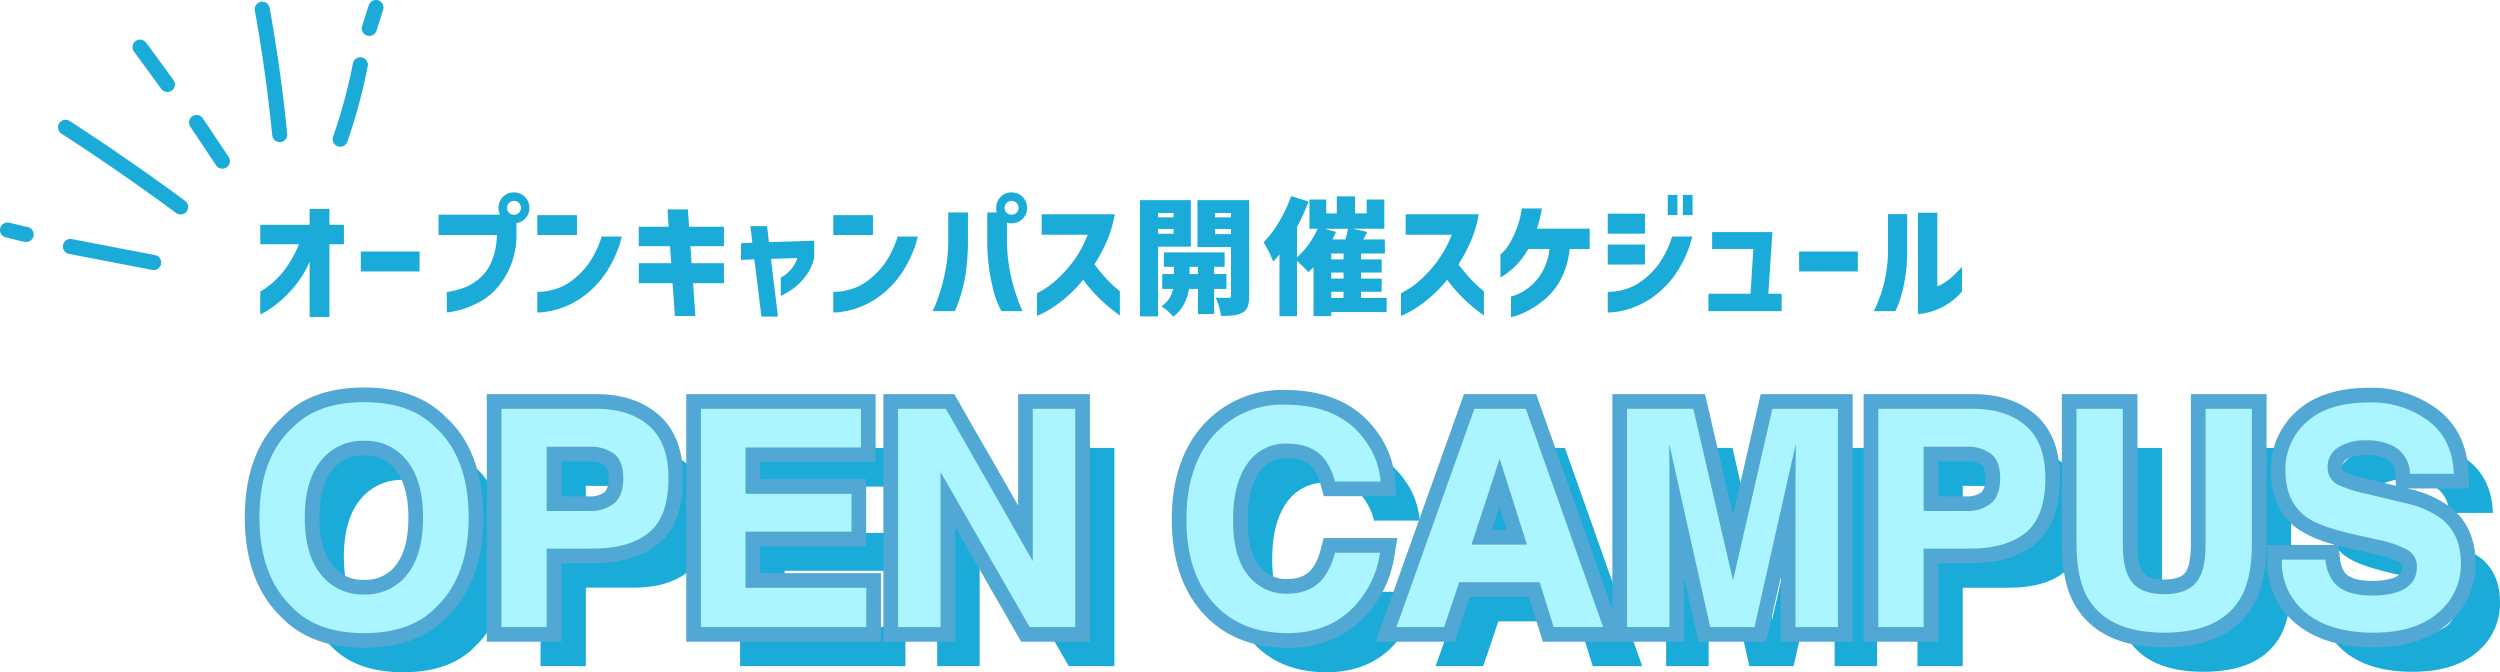 <svg xmlns="http://www.w3.org/2000/svg" xmlns:xlink="http://www.w3.org/1999/xlink" width="511.23" height="137.467" viewBox="0 0 511.23 137.467">
  <defs>
    <clipPath id="clip-path">
      <rect id="長方形_80" data-name="長方形 80" width="78.421" height="55.225" fill="#1babd9"/>
    </clipPath>
  </defs>
  <g id="グループ_1290" data-name="グループ 1290" transform="translate(23200 21251.225)">
    <path id="パス_125561" data-name="パス 125561" d="M24.461,1.241q-9.566,0-14.622-5.207Q3.058-10.354,3.058-22.372q0-12.261,6.781-18.406,5.056-5.207,14.622-5.207t14.622,5.207q6.751,6.146,6.751,18.406,0,12.019-6.751,18.406Q34.027,1.241,24.461,1.241Zm8.81-11.988q3.239-4.087,3.239-11.625,0-7.508-3.254-11.61a10.636,10.636,0,0,0-8.794-4.1A10.778,10.778,0,0,0,15.621-34q-3.3,4.087-3.3,11.625t3.3,11.625a10.778,10.778,0,0,0,8.84,4.087A10.693,10.693,0,0,0,33.271-10.747Zm38.009-5.3H61.8V0H52.54V-44.623H71.976q6.721,0,10.717,3.451t4,10.687q0,7.9-4,11.171T71.279-16.045Zm4.359-9.294q1.816-1.6,1.816-5.086T75.624-35.39a7.949,7.949,0,0,0-5.131-1.483H61.8v13.139h8.688A7.594,7.594,0,0,0,75.639-25.339ZM124.122-19.5H102.447V-8.022h24.7V0H93.334V-44.623H126.06v7.9H102.447v9.476h21.676ZM169.881,0h-9.324L142.332-31.7V0h-8.688V-44.623h9.778l17.771,31.151V-44.623h8.688ZM226.04-3.33q-5,4.571-12.775,4.571-9.627,0-15.137-6.176-5.51-6.206-5.51-17.014,0-11.686,6.267-18.013a18.673,18.673,0,0,1,13.865-5.51q11.262,0,16.469,7.387a15.992,15.992,0,0,1,3.088,8.325h-9.324a12.594,12.594,0,0,0-2.331-4.844q-2.543-2.906-7.538-2.906a9.345,9.345,0,0,0-8.022,4.1q-2.937,4.1-2.937,11.61t3.1,11.247a9.806,9.806,0,0,0,7.886,3.739q4.9,0,7.478-3.209a13.939,13.939,0,0,0,2.361-5.177h9.233A20.067,20.067,0,0,1,226.04-3.33Zm38.8-5.843H248.4L245.309,0h-9.748l15.924-44.623H262.02L277.823,0H267.712Zm-2.6-7.689-5.57-17.559L250.91-16.862ZM291.4,0h-8.688V-44.623h13.563l8.113,35.087,8.053-35.087h13.411V0h-8.688V-30.183q0-1.3.03-3.648t.03-3.618L308.778,0h-9.052l-8.386-37.448q0,1.271.03,3.618t.03,3.648Zm61.441-16.045h-9.476V0H334.1V-44.623h19.436q6.721,0,10.717,3.451t4,10.687q0,7.9-4,11.171T352.842-16.045Zm4.359-9.294q1.816-1.6,1.816-5.086t-1.832-4.965a7.949,7.949,0,0,0-5.131-1.483h-8.688v13.139h8.688A7.594,7.594,0,0,0,357.2-25.339ZM401.023-17.2V-44.623H410.5V-17.2q0,7.114-2.21,11.08Q404.171,1.15,392.576,1.15T376.834-6.115q-2.21-3.966-2.21-11.08V-44.623H384.1V-17.2q0,4.6,1.09,6.721,1.7,3.754,7.387,3.754,5.661,0,7.356-3.754Q401.023-12.594,401.023-17.2ZM434.975-6.448a16.42,16.42,0,0,0,5.358-.727q3.905-1.393,3.905-5.177a3.82,3.82,0,0,0-1.937-3.421,20.835,20.835,0,0,0-6.085-2.089l-4.723-1.06q-6.963-1.574-9.627-3.421Q417.356-25.43,417.356-32a12.9,12.9,0,0,1,4.359-9.96q4.359-3.966,12.806-3.966a19.47,19.47,0,0,1,12.034,3.739q4.98,3.739,5.222,10.853h-8.961a6.4,6.4,0,0,0-3.512-5.722,11.777,11.777,0,0,0-5.419-1.12,10.117,10.117,0,0,0-5.752,1.453,4.627,4.627,0,0,0-2.149,4.057,3.84,3.84,0,0,0,2.119,3.572,25.94,25.94,0,0,0,5.813,1.847L441.6-25.4a19.88,19.88,0,0,1,7.629,3.239q4,3.148,4,9.112a12.86,12.86,0,0,1-4.677,10.157Q443.875,1.15,435.338,1.15q-8.719,0-13.714-3.981a13.229,13.229,0,0,1-5-10.944h8.9A9.163,9.163,0,0,0,427.195-9.2Q429.465-6.448,434.975-6.448Z" transform="translate(-23142 -21115)" fill="#1babd9"/>
    <path id="パス_125560" data-name="パス 125560" d="M213.264,4.241c-7.28,0-13.126-2.415-17.375-7.179-4.163-4.689-6.271-11.083-6.271-19.011,0-8.573,2.4-15.343,7.135-20.124a21.65,21.65,0,0,1,16-6.4c8.505,0,14.871,2.913,18.921,8.658a19.028,19.028,0,0,1,3.632,9.9l.16,3.152H220.713l-.618-2.183a9.6,9.6,0,0,0-1.707-3.691c-1.1-1.26-2.83-1.876-5.275-1.876a6.371,6.371,0,0,0-5.583,2.848c-1.577,2.2-2.376,5.521-2.376,9.864,0,4.263.811,7.4,2.412,9.331a6.8,6.8,0,0,0,5.578,2.655c3.105,0,4.419-1.19,5.137-2.086a10.894,10.894,0,0,0,1.807-4.087l.6-2.213h15.066l-.579,3.491a23.085,23.085,0,0,1-7.1,13.583A21.177,21.177,0,0,1,213.264,4.241Zm-.515-46.712a15.655,15.655,0,0,0-11.732,4.619c-3.583,3.618-5.4,8.968-5.4,15.9,0,6.415,1.6,11.469,4.753,15.022,3.1,3.475,7.32,5.167,12.893,5.167,4.451,0,7.967-1.238,10.75-3.784a16.143,16.143,0,0,0,4.359-6.654h-3.2a14.027,14.027,0,0,1-2.238,4.085c-2.279,2.843-5.583,4.3-9.792,4.3a12.724,12.724,0,0,1-10.195-4.823c-2.518-3.034-3.795-7.462-3.795-13.163,0-5.621,1.177-10.114,3.5-13.356a12.393,12.393,0,0,1,10.462-5.356c4.218,0,7.514,1.322,9.8,3.931a13.061,13.061,0,0,1,2.228,3.819h3.521a15.675,15.675,0,0,0-1.905-3.616C223.866-40.47,219.281-42.471,212.75-42.471ZM24.461,4.241c-7.19,0-12.833-2.058-16.774-6.117C2.656-6.61.058-13.538.058-22.372.058-31.39,2.671-38.331,7.824-43c3.8-3.926,9.447-5.984,16.637-5.984s12.833,2.058,16.774,6.117c5,4.541,7.6,11.481,7.6,20.5,0,8.832-2.587,15.758-7.689,20.585C37.294,2.183,31.651,4.241,24.461,4.241Zm0-47.227c-5.584,0-9.662,1.406-12.47,4.3-4.038,3.667-5.934,8.961-5.934,16.316,0,7.216,1.91,12.522,5.838,16.222,2.9,2.985,6.982,4.391,12.565,4.391s9.662-1.406,12.47-4.3c4-3.79,5.9-9.1,5.9-16.316,0-7.358-1.888-12.653-5.771-16.188C34.123-41.58,30.044-42.985,24.461-42.985ZM435.338,4.15c-6.482,0-11.725-1.559-15.584-4.635a16.152,16.152,0,0,1-6.125-13.29v-3H427.7a25.411,25.411,0,0,1-7.54-3.1c-3.845-2.632-5.8-6.714-5.8-12.123A15.841,15.841,0,0,1,419.7-44.178c3.462-3.15,8.45-4.747,14.824-4.747a22.486,22.486,0,0,1,13.835,4.34c4.066,3.053,6.226,7.477,6.419,13.15l.106,3.1H442.236l.069.017a22.513,22.513,0,0,1,8.786,3.8c3.41,2.686,5.139,6.545,5.139,11.468A15.8,15.8,0,0,1,450.514-.621C446.85,2.545,441.744,4.15,435.338,4.15Zm-15.39-14.925a9.737,9.737,0,0,0,3.546,5.6c2.77,2.208,6.755,3.327,11.844,3.327,4.924,0,8.71-1.114,11.253-3.311a9.906,9.906,0,0,0,3.639-7.887c0-3.034-.933-5.243-2.853-6.756a17.166,17.166,0,0,0-6.471-2.678l-7.691-1.847c-4.317-1.028-5.8-1.7-6.613-2.166a6.818,6.818,0,0,1-3.618-6.17,7.587,7.587,0,0,1,3.469-6.542,13.06,13.06,0,0,1,7.432-1.968,14.766,14.766,0,0,1,6.79,1.452,9.08,9.08,0,0,1,4.621,5.39h3.06a9.559,9.559,0,0,0-3.6-5.454,16.41,16.41,0,0,0-10.233-3.138c-4.835,0-8.464,1.072-10.787,3.185A9.934,9.934,0,0,0,420.356-32c0,3.4,1.019,5.685,3.205,7.182,1.011.7,3.309,1.775,8.594,2.97l4.718,1.059a23.315,23.315,0,0,1,6.989,2.454,6.854,6.854,0,0,1,3.376,5.983c0,3.8-2.094,6.646-5.9,8a19.135,19.135,0,0,1-6.366.9c-4.6,0-7.992-1.294-10.1-3.847a9.873,9.873,0,0,1-1.773-3.479Zm8.211-5.875.341,2.463a6.264,6.264,0,0,0,1.013,3.081c1.128,1.369,3.592,1.657,5.46,1.657a13.643,13.643,0,0,0,4.36-.556c1.757-.627,1.9-1.468,1.9-2.348,0-.372-.052-.58-.527-.877a17.742,17.742,0,0,0-5.137-1.7l-4.738-1.063Q429.416-16.315,428.16-16.649Zm5.725-18.526a7.317,7.317,0,0,0-4.072.938,1.659,1.659,0,0,0-.83,1.571.884.884,0,0,0,.579.952,22.173,22.173,0,0,0,5.047,1.549l5.348,1.284-.137-2.273a3.4,3.4,0,0,0-1.9-3.238A8.924,8.924,0,0,0,433.885-35.175ZM392.576,4.15c-8.85,0-15.023-2.953-18.348-8.778-1.758-3.154-2.6-7.256-2.6-12.567V-47.623H387.1V-17.2c0,3.372.475,4.8.758,5.349.312.681.964,2.126,4.719,2.126,3.724,0,4.377-1.445,4.622-1.989.349-.688.824-2.114.824-5.486V-47.623H413.5V-17.2c0,5.312-.847,9.414-2.589,12.54C407.594,1.194,401.43,4.15,392.576,4.15ZM377.624-41.623V-17.2c0,4.2.616,7.44,1.831,9.62,2.195,3.844,6.492,5.726,13.122,5.726s10.911-1.879,13.1-5.745c1.2-2.161,1.82-5.4,1.82-9.6V-41.623h-3.476V-17.2c0,3.585-.465,6.232-1.422,8.093-1.071,2.381-3.744,5.382-10.024,5.382-6.3,0-8.984-3-10.121-5.519-.891-1.723-1.356-4.37-1.356-7.955V-41.623ZM346.366,3H331.1V-47.623h22.436c5.2,0,9.466,1.407,12.678,4.181,3.341,2.886,5.035,7.245,5.035,12.957,0,6.186-1.715,10.726-5.1,13.493-3.2,2.619-7.681,3.948-13.313,3.948h-6.476ZM337.1-3h3.264V-19.045h12.476c4.211,0,7.412-.872,9.513-2.591,1.921-1.572,2.9-4.549,2.9-8.849,0-3.945-.967-6.7-2.957-8.416-2.121-1.831-4.985-2.722-8.756-2.722H337.1Zm-8.25,6H314.164V-10.244L311.177,3H297.324L294.4-10.052V3H265.508l-2.876-9.173h-12.08L247.465,3H231.305L249.37-47.623h14.77L279.713-3.65V-47.623h18.948L304.378-22.9l5.674-24.723h18.8Zm-8.688-6h2.688V-41.623h-8.022L307.313-8.865l-5.847,0L293.89-41.623h-8.177V-3H288.4l-.061-34.448,5.927-.656L302.129-3h4.251L314.3-38.108l5.926.66-.061,7.266ZM269.915-3h3.663L259.9-41.623h-2.376l8.807,27.761H246.77l9.094-27.761H253.6L239.817-3h3.337l3.088-9.173h20.8ZM255.05-19.862h3.084l-1.517-4.782ZM172.881,3h-14.06L145.332-20.46V3H130.644V-47.623h14.521l13.028,22.838V-47.623h14.688Zm-8.688-6h2.688V-41.623h-2.688Zm-1.9,0h1.42L141.68-41.623h-1.594ZM136.644-3h2.689V-41.623h-2.689ZM130.15,3H90.334V-47.623H129.06v13.9H105.447v3.476h21.676V-16.5H105.447v5.474h24.7ZM96.334-3H124.15V-5.022h-24.7V-22.5h21.676v-1.75H99.447V-39.722H123.06v-1.9H96.334ZM64.8,3H49.54V-47.623H71.976c5.2,0,9.466,1.407,12.678,4.181,3.341,2.886,5.035,7.245,5.035,12.957,0,6.186-1.715,10.726-5.1,13.493-3.2,2.619-7.681,3.948-13.313,3.948H64.8ZM55.54-3H58.8V-19.045H71.279c4.211,0,7.412-.872,9.513-2.591,1.921-1.572,2.9-4.549,2.9-8.849,0-3.945-.967-6.7-2.957-8.416-2.121-1.831-4.985-2.722-8.756-2.722H55.54ZM24.461-3.66a13.7,13.7,0,0,1-11.174-5.2c-2.631-3.259-3.966-7.8-3.966-13.51s1.334-10.251,3.966-13.51a13.7,13.7,0,0,1,11.174-5.2,13.549,13.549,0,0,1,11.145,5.238c2.591,3.265,3.9,7.8,3.9,13.474,0,5.7-1.308,10.233-3.888,13.488A13.615,13.615,0,0,1,24.461-3.66Zm0-31.424a7.758,7.758,0,0,0-6.506,2.972c-1.748,2.165-2.634,5.442-2.634,9.74s.886,7.576,2.634,9.74A7.758,7.758,0,0,0,24.461-9.66a7.677,7.677,0,0,0,6.467-2.961c1.71-2.158,2.582-5.442,2.582-9.751,0-4.288-.876-7.567-2.6-9.745A7.621,7.621,0,0,0,24.461-35.084Zm327.594,14.35H340.366V-39.873h11.688a10.861,10.861,0,0,1,7.02,2.152c1.953,1.582,2.943,4.037,2.943,7.3,0,3.208-.952,5.675-2.83,7.334A10.516,10.516,0,0,1,352.055-20.734Zm-5.688-6h5.688a4.807,4.807,0,0,0,3.179-.869,4.048,4.048,0,0,0,.784-2.821c0-.766-.093-2.126-.72-2.634a5.181,5.181,0,0,0-3.243-.815h-5.688Zm-275.874,6H58.8V-39.873H70.492a10.861,10.861,0,0,1,7.02,2.152c1.953,1.582,2.943,4.037,2.943,7.3,0,3.208-.952,5.675-2.83,7.334A10.516,10.516,0,0,1,70.492-20.734Zm-5.688-6h5.688a4.807,4.807,0,0,0,3.179-.869,4.048,4.048,0,0,0,.784-2.821c0-.766-.094-2.126-.72-2.634a5.181,5.181,0,0,0-3.243-.815H64.8Z" transform="translate(-23150 -21123)" fill="#51a8d4"/>
    <path id="パス_125559" data-name="パス 125559" d="M24.461,1.241q-9.566,0-14.622-5.207Q3.058-10.354,3.058-22.372q0-12.261,6.781-18.406,5.056-5.207,14.622-5.207t14.622,5.207q6.751,6.146,6.751,18.406,0,12.019-6.751,18.406Q34.027,1.241,24.461,1.241Zm8.81-11.988q3.239-4.087,3.239-11.625,0-7.508-3.254-11.61a10.636,10.636,0,0,0-8.794-4.1A10.778,10.778,0,0,0,15.621-34q-3.3,4.087-3.3,11.625t3.3,11.625a10.778,10.778,0,0,0,8.84,4.087A10.693,10.693,0,0,0,33.271-10.747Zm38.009-5.3H61.8V0H52.54V-44.623H71.976q6.721,0,10.717,3.451t4,10.687q0,7.9-4,11.171T71.279-16.045Zm4.359-9.294q1.816-1.6,1.816-5.086T75.624-35.39a7.949,7.949,0,0,0-5.131-1.483H61.8v13.139h8.688A7.594,7.594,0,0,0,75.639-25.339ZM124.122-19.5H102.447V-8.022h24.7V0H93.334V-44.623H126.06v7.9H102.447v9.476h21.676ZM169.881,0h-9.324L142.332-31.7V0h-8.688V-44.623h9.778l17.771,31.151V-44.623h8.688ZM226.04-3.33q-5,4.571-12.775,4.571-9.627,0-15.137-6.176-5.51-6.206-5.51-17.014,0-11.686,6.267-18.013a18.673,18.673,0,0,1,13.865-5.51q11.262,0,16.469,7.387a15.992,15.992,0,0,1,3.088,8.325h-9.324a12.594,12.594,0,0,0-2.331-4.844q-2.543-2.906-7.538-2.906a9.345,9.345,0,0,0-8.022,4.1q-2.937,4.1-2.937,11.61t3.1,11.247a9.806,9.806,0,0,0,7.886,3.739q4.9,0,7.478-3.209a13.939,13.939,0,0,0,2.361-5.177h9.233A20.067,20.067,0,0,1,226.04-3.33Zm38.8-5.843H248.4L245.309,0h-9.748l15.924-44.623H262.02L277.823,0H267.712Zm-2.6-7.689-5.57-17.559L250.91-16.862ZM291.4,0h-8.688V-44.623h13.563l8.113,35.087,8.053-35.087h13.411V0h-8.688V-30.183q0-1.3.03-3.648t.03-3.618L308.778,0h-9.052l-8.386-37.448q0,1.271.03,3.618t.03,3.648Zm61.441-16.045h-9.476V0H334.1V-44.623h19.436q6.721,0,10.717,3.451t4,10.687q0,7.9-4,11.171T352.842-16.045Zm4.359-9.294q1.816-1.6,1.816-5.086t-1.832-4.965a7.949,7.949,0,0,0-5.131-1.483h-8.688v13.139h8.688A7.594,7.594,0,0,0,357.2-25.339ZM401.023-17.2V-44.623H410.5V-17.2q0,7.114-2.21,11.08Q404.171,1.15,392.576,1.15T376.834-6.115q-2.21-3.966-2.21-11.08V-44.623H384.1V-17.2q0,4.6,1.09,6.721,1.7,3.754,7.387,3.754,5.661,0,7.356-3.754Q401.023-12.594,401.023-17.2ZM434.975-6.448a16.42,16.42,0,0,0,5.358-.727q3.905-1.393,3.905-5.177a3.82,3.82,0,0,0-1.937-3.421,20.835,20.835,0,0,0-6.085-2.089l-4.723-1.06q-6.963-1.574-9.627-3.421Q417.356-25.43,417.356-32a12.9,12.9,0,0,1,4.359-9.96q4.359-3.966,12.806-3.966a19.47,19.47,0,0,1,12.034,3.739q4.98,3.739,5.222,10.853h-8.961a6.4,6.4,0,0,0-3.512-5.722,11.777,11.777,0,0,0-5.419-1.12,10.117,10.117,0,0,0-5.752,1.453,4.627,4.627,0,0,0-2.149,4.057,3.84,3.84,0,0,0,2.119,3.572,25.94,25.94,0,0,0,5.813,1.847L441.6-25.4a19.88,19.88,0,0,1,7.629,3.239q4,3.148,4,9.112a12.86,12.86,0,0,1-4.677,10.157Q443.875,1.15,435.338,1.15q-8.719,0-13.714-3.981a13.229,13.229,0,0,1-5-10.944h8.9A9.163,9.163,0,0,0,427.195-9.2Q429.465-6.448,434.975-6.448Z" transform="translate(-23150 -21123)" fill="#aaf5ff"/>
    <path id="パス_125558" data-name="パス 125558" d="M15.366,2.6H11.31V-8.736A20.2,20.2,0,0,1,8.255-3.679,25.427,25.427,0,0,1,4.9-.325,18.989,18.989,0,0,1,2.275,1.521q-1.027.559-1.053.559V-2.6q.026,0,.806-.494a17.207,17.207,0,0,0,2.028-1.6A18.052,18.052,0,0,0,6.643-7.657a22.985,22.985,0,0,0,2.483-4.615h-7.9V-16.25H11.31V-19.5h4.056v3.25H18.33v3.978H15.366Zm6.422-9.308V-10.79H33.8v4.082Zm27.82-7.462H37.674v-4.16H50.648l2.964.884v2.938a16.776,16.776,0,0,1-1.17,6.578,16.4,16.4,0,0,1-2.756,4.537A13.071,13.071,0,0,1,46.332-.624a18.461,18.461,0,0,1-3.354,1.5,16.674,16.674,0,0,1-2.587.65,7.174,7.174,0,0,1-1.027.117v-4.16a17.468,17.468,0,0,0,3.614-.9,10.79,10.79,0,0,0,3.055-1.859A9.362,9.362,0,0,0,48.516-8.7,14.883,14.883,0,0,0,49.608-14.17Zm4.914-5.538a1.368,1.368,0,0,0-.416-1.027,1.4,1.4,0,0,0-1.014-.4,1.359,1.359,0,0,0-1,.4,1.391,1.391,0,0,0-.4,1.027,1.359,1.359,0,0,0,.4,1,1.359,1.359,0,0,0,1,.4,1.4,1.4,0,0,0,1.014-.4A1.337,1.337,0,0,0,54.522-19.708ZM50.856-21.97a3.04,3.04,0,0,1,2.236-.91,3.061,3.061,0,0,1,2.249.923,3.061,3.061,0,0,1,.923,2.249,3.018,3.018,0,0,1-.923,2.236,3.083,3.083,0,0,1-2.249.91,3.04,3.04,0,0,1-2.236-.91,3.04,3.04,0,0,1-.91-2.236A3.127,3.127,0,0,1,50.856-21.97Zm20.176,8.112h4.134A23.631,23.631,0,0,1,71.682-6.11,19.487,19.487,0,0,1,67.145-1.5a17.262,17.262,0,0,1-4.459,2.3,16.558,16.558,0,0,1-3.445.793,12.986,12.986,0,0,1-1.365.091V-2.548a8.174,8.174,0,0,0,1.066-.039,13.015,13.015,0,0,0,2.665-.533,10.973,10.973,0,0,0,3.419-1.794,16.1,16.1,0,0,0,3.315-3.367A19.789,19.789,0,0,0,71.032-13.858ZM57.876-14.17v-4.056h8.112v4.056ZM78.624-4.316V-8.4h6.63l-.234-3.484h-6.4V-15.86h6.11L84.5-19.4h4.16l.26,3.536h7.124v3.978H89.18L89.414-8.4h6.63v4.082H89.726l.468,6.708H86.008L85.54-4.316ZM102.258-9.2l-2.73.13v-3.432l2.314-.1-.39-3.38h3.406l.39,3.276L114.5-13v3.432a9.611,9.611,0,0,1-1.664,3.7,12.6,12.6,0,0,1-2.327,2.431,18.5,18.5,0,0,1-2.847,1.742V-5.46a6.686,6.686,0,0,0,1.443-1.014,8.534,8.534,0,0,0,1.1-1.261,6.3,6.3,0,0,0,.832-1.729l-5.382.182,1.43,11.8h-3.38Zm29.3-4.654h4.134A23.631,23.631,0,0,1,132.21-6.11,19.487,19.487,0,0,1,127.673-1.5a17.262,17.262,0,0,1-4.459,2.3,16.558,16.558,0,0,1-3.445.793,12.986,12.986,0,0,1-1.365.091V-2.548a8.174,8.174,0,0,0,1.066-.039,13.015,13.015,0,0,0,2.665-.533,10.973,10.973,0,0,0,3.419-1.794,16.1,16.1,0,0,0,3.315-3.367A19.79,19.79,0,0,0,131.56-13.858ZM118.4-14.17v-4.056h8.112v4.056ZM143.286,1.4H138.71q.026-.026.494-1.092T140.3-2.717a38.483,38.483,0,0,0,1.118-4.654,33.158,33.158,0,0,0,.494-5.967v-5.434h4.03v5.434a47.528,47.528,0,0,1-.377,6.37,29.673,29.673,0,0,1-.949,4.615q-.572,1.859-.949,2.808Zm13.832,0h-4.342a19.56,19.56,0,0,1-1.508-3.757,40.829,40.829,0,0,1-.949-4.615,41.848,41.848,0,0,1-.429-6.37v-5.434h2.73l1.3,1.2v4.238a33.158,33.158,0,0,0,.494,5.967,38.483,38.483,0,0,0,1.118,4.654q.624,1.963,1.092,3.029T157.118,1.4Zm-.832-21.112a1.368,1.368,0,0,0-.416-1.027,1.4,1.4,0,0,0-1.014-.4,1.359,1.359,0,0,0-1,.4,1.391,1.391,0,0,0-.4,1.027,1.359,1.359,0,0,0,.4,1,1.359,1.359,0,0,0,1,.4,1.4,1.4,0,0,0,1.014-.4A1.337,1.337,0,0,0,156.286-19.708ZM152.62-21.97a3.04,3.04,0,0,1,2.236-.91,3.061,3.061,0,0,1,2.249.923,3.061,3.061,0,0,1,.923,2.249,3.018,3.018,0,0,1-.923,2.236,3.083,3.083,0,0,1-2.249.91,3.04,3.04,0,0,1-2.236-.91,3.04,3.04,0,0,1-.91-2.236A3.127,3.127,0,0,1,152.62-21.97Zm17.81,7.748h-9.412v-4.186h14.95a24.851,24.851,0,0,1-1.677,5.59,32.563,32.563,0,0,1-2.483,4.654q1.17,1.534,2.327,2.808a19.5,19.5,0,0,0,2,1.963q.845.689.871.715V2.288Q175.6,1.274,174.46.312a30.812,30.812,0,0,1-2.444-2.327,32.694,32.694,0,0,1-2.522-3,27.713,27.713,0,0,1-3.237,3.393A24.91,24.91,0,0,1,163.2.7a22.462,22.462,0,0,1-2.262,1.287q-.858.4-.884.4V-2.262a17.889,17.889,0,0,0,4.069-2.808,28.014,28.014,0,0,0,3.393-3.77A23.806,23.806,0,0,0,170.43-14.222Zm21.086,2.444h-6.708V2.47h-3.692V-21.294h10.4ZM203.45-1.768a6.706,6.706,0,0,1-.286,2.2,2.3,2.3,0,0,1-1.04,1.235,4.8,4.8,0,0,1-1.781.585,17.979,17.979,0,0,1-2.665.117,10.9,10.9,0,0,0-.4-1.9,10.233,10.233,0,0,0-.689-1.82q.988.052,2.626.052a.56.56,0,0,0,.4-.117.56.56,0,0,0,.117-.4V-11.7h-6.864v-9.594H203.45Zm-15.47-16.9h-3.172v.884h3.172Zm11.752,0h-3.276v.884h3.276ZM184.808-14.43h3.172v-.962h-3.172Zm11.648.078h3.276v-1.04h-3.276Zm-.182,11.206V2h-3.3V-3.146h-1.82A10.613,10.613,0,0,1,190.1-.013a6.9,6.9,0,0,1-2.2,2.535A9.347,9.347,0,0,0,186.8,1.391a10.348,10.348,0,0,0-1.287-1,4.837,4.837,0,0,0,1.56-1.547,6.311,6.311,0,0,0,.832-1.989h-2.236V-6.188h2.392V-7.67H186v-2.938h12.428V-7.67h-2.158v1.482H198.8v3.042Zm-5.018-3.042h1.716V-7.67h-1.716Zm40.3,7.774H220.22v.832h-3.614V-7.618a14.708,14.708,0,0,1-1.04,1.04,25.928,25.928,0,0,0-2.34-2.262V2.444h-3.588V-10.192q-.39.494-1.274,1.482a17.941,17.941,0,0,0-.9-2.028,20.5,20.5,0,0,0-1.079-1.95,21.452,21.452,0,0,0,3.2-4.225,28.716,28.716,0,0,0,2.444-5.213l3.562,1.118a45.557,45.557,0,0,1-2.366,5.226V-9.62a14.915,14.915,0,0,0,2.379-2.626,17.39,17.39,0,0,0,1.833-3.2h-1.664v-5.98h3.432v2.834h2.158v-3.484h3.744v3.484h2.366v-2.834h3.614v5.98H224.64l2.964.65L226.8-13.26h4.394v2.886H226.33v1.2h4.212V-6.5H226.33v1.248h4.212v2.678H226.33V-1.3h5.226Zm-10.374-16.38q-.26.65-.7,1.534h2.626q.39-1.3.572-2.184h-4.732Zm1.56,5.616v-1.2H220.22v1.2Zm0,3.926V-6.5H220.22v1.248ZM220.22-2.574V-1.3h2.522V-2.574Zm24.648-11.648h-9.412v-4.186h14.95a24.851,24.851,0,0,1-1.677,5.59,32.563,32.563,0,0,1-2.483,4.654q1.17,1.534,2.327,2.808a19.5,19.5,0,0,0,2,1.963q.845.689.871.715V2.288q-1.4-1.014-2.548-1.976a30.812,30.812,0,0,1-2.444-2.327,32.694,32.694,0,0,1-2.522-3A27.713,27.713,0,0,1,240.7-1.625,24.91,24.91,0,0,1,237.64.7a22.462,22.462,0,0,1-2.262,1.287q-.858.4-.884.4V-2.262a17.889,17.889,0,0,0,4.069-2.808,28.014,28.014,0,0,0,3.393-3.77A23.806,23.806,0,0,0,244.868-14.222ZM259.194-19.6H263.3q-.182,1.144-.442,2.184t-.572,1.95h10.79v4.16H268.97a16.4,16.4,0,0,1-1.859,6.318A13.932,13.932,0,0,1,263.9-1a19.578,19.578,0,0,1-3.328,2.249,15.709,15.709,0,0,1-2.561,1.1,6.821,6.821,0,0,1-1.027.273V-1.586a5.929,5.929,0,0,0,1.053-.338A10.908,10.908,0,0,0,260.468-3.3a10.777,10.777,0,0,0,2.691-2.938,12.333,12.333,0,0,0,1.7-5.07H260.52a16.036,16.036,0,0,1-2.574,3.419,15.277,15.277,0,0,1-2.2,1.846,8.543,8.543,0,0,1-.923.559v-4.758a2.832,2.832,0,0,0,.572-.468,7.45,7.45,0,0,0,1.222-1.6,21.776,21.776,0,0,0,1.43-2.912A18.747,18.747,0,0,0,259.194-19.6Zm30.732,5.746h4.134a23.631,23.631,0,0,1-3.484,7.748A19.487,19.487,0,0,1,286.039-1.5a17.262,17.262,0,0,1-4.459,2.3,16.558,16.558,0,0,1-3.445.793,12.986,12.986,0,0,1-1.365.091V-2.548a8.174,8.174,0,0,0,1.066-.039A13.015,13.015,0,0,0,280.5-3.12a10.973,10.973,0,0,0,3.419-1.794,16.1,16.1,0,0,0,3.315-3.367A19.789,19.789,0,0,0,289.926-13.858Zm-.884-4.394V-22.36h1.976v4.108Zm3.094,0V-22.36h1.976v4.108Zm-15.366,3.8v-4.082h7.618v4.082Zm0,6.318V-12.22h7.618v4.082ZM297.362,1.4V-2.158h8.606l.572-9.152h-8.424v-3.458H310.44l-.832,12.61h2.73V1.4ZM315.9-6.708V-10.79h12.012v4.082Zm33.306-.962v5.044a12.74,12.74,0,0,1-2.912,2.574,13.361,13.361,0,0,1-2.86,1.378,12.753,12.753,0,0,1-2.275.559,6.211,6.211,0,0,1-.949.091v-20.7h3.952V-3.666a10.013,10.013,0,0,0,1.69-.9,10.561,10.561,0,0,0,1.638-1.326Q348.27-6.656,349.206-7.67ZM335.556,1.4h-4.368a34.9,34.9,0,0,0,1.456-3.536,28.475,28.475,0,0,0,1-3.939,26.917,26.917,0,0,0,.429-4.979v-7.384H338v7.384a34.184,34.184,0,0,1-.637,6.916A25.78,25.78,0,0,1,336.18.039,9.119,9.119,0,0,1,335.556,1.4Z" transform="translate(-23148 -21189)" fill="#1babd9"/>
    <g id="グループ_112" data-name="グループ 112" transform="translate(-23200 -21251.225)" clip-path="url(#clip-path)">
      <path id="パス_12478" data-name="パス 12478" d="M5.357,210.477a1.593,1.593,0,0,1-.164-.009,20.885,20.885,0,0,1-2.258-.5c-.454-.11-.9-.219-1.224-.3-.129-.032-.25-.062-.365-.093l-.082-.018-.085-.021,0-.008a1.455,1.455,0,0,1-1.075-.93,1.542,1.542,0,0,1,.28-1.58,1.517,1.517,0,0,1,1.542-.473h0l.045.011.04.009.04.01c.769.194,3.107.766,3.489.828a1.543,1.543,0,0,1-.184,3.074" transform="translate(0 -161)" fill="#1babd9"/>
      <path id="パス_12479" data-name="パス 12479" d="M77.082,228.151a1.566,1.566,0,0,1-.293-.028L59.8,224.855a1.543,1.543,0,1,1,.583-3.029l16.986,3.268a1.543,1.543,0,0,1-.29,3.057" transform="translate(-45.65 -172.926)" fill="#1babd9"/>
      <path id="パス_12480" data-name="パス 12480" d="M78.9,130.512a1.535,1.535,0,0,1-.914-.3c-7.617-5.622-15.507-11.081-23.452-16.227a1.542,1.542,0,0,1,1.677-2.589c8,5.18,15.94,10.675,23.607,16.334a1.542,1.542,0,0,1-.917,2.784" transform="translate(-41.968 -86.656)" fill="#1babd9"/>
      <path id="パス_12481" data-name="パス 12481" d="M130.1,47.476a1.54,1.54,0,0,1-1.245-.631l-5.587-7.623a1.542,1.542,0,1,1,2.488-1.824l5.587,7.623a1.543,1.543,0,0,1-1.243,2.454" transform="translate(-95.871 -28.666)" fill="#1babd9"/>
      <path id="パス_12482" data-name="パス 12482" d="M182.185,117.588a1.541,1.541,0,0,1-1.284-.686l-5.293-7.928a1.543,1.543,0,0,1,2.566-1.713l5.293,7.928a1.543,1.543,0,0,1-1.281,2.4" transform="translate(-136.711 -83.092)" fill="#1babd9"/>
      <path id="パス_12483" data-name="パス 12483" d="M241.47,30.016a1.542,1.542,0,0,1-1.533-1.389c-.854-8.535-2.055-17.143-3.57-25.586A1.542,1.542,0,0,1,239.4,2.5c1.529,8.521,2.741,17.21,3.6,25.824a1.543,1.543,0,0,1-1.382,1.688q-.078.008-.155.008" transform="translate(-184.266 -0.956)" fill="#1babd9"/>
      <path id="パス_12484" data-name="パス 12484" d="M337.3,7.35a1.544,1.544,0,0,1-1.471-2.01l1.354-4.263a1.542,1.542,0,0,1,2.94.933l-1.354,4.263A1.543,1.543,0,0,1,337.3,7.35" transform="translate(-261.778 -0.001)" fill="#1babd9"/>
      <path id="パス_12485" data-name="パス 12485" d="M310.3,71.338a1.543,1.543,0,0,1-1.457-2.05,110.262,110.262,0,0,0,4.061-15.029,1.543,1.543,0,0,1,3.028.592A113.332,113.332,0,0,1,311.761,70.3a1.543,1.543,0,0,1-1.457,1.036" transform="translate(-240.728 -41.332)" fill="#1babd9"/>
    </g>
  </g>
</svg>
